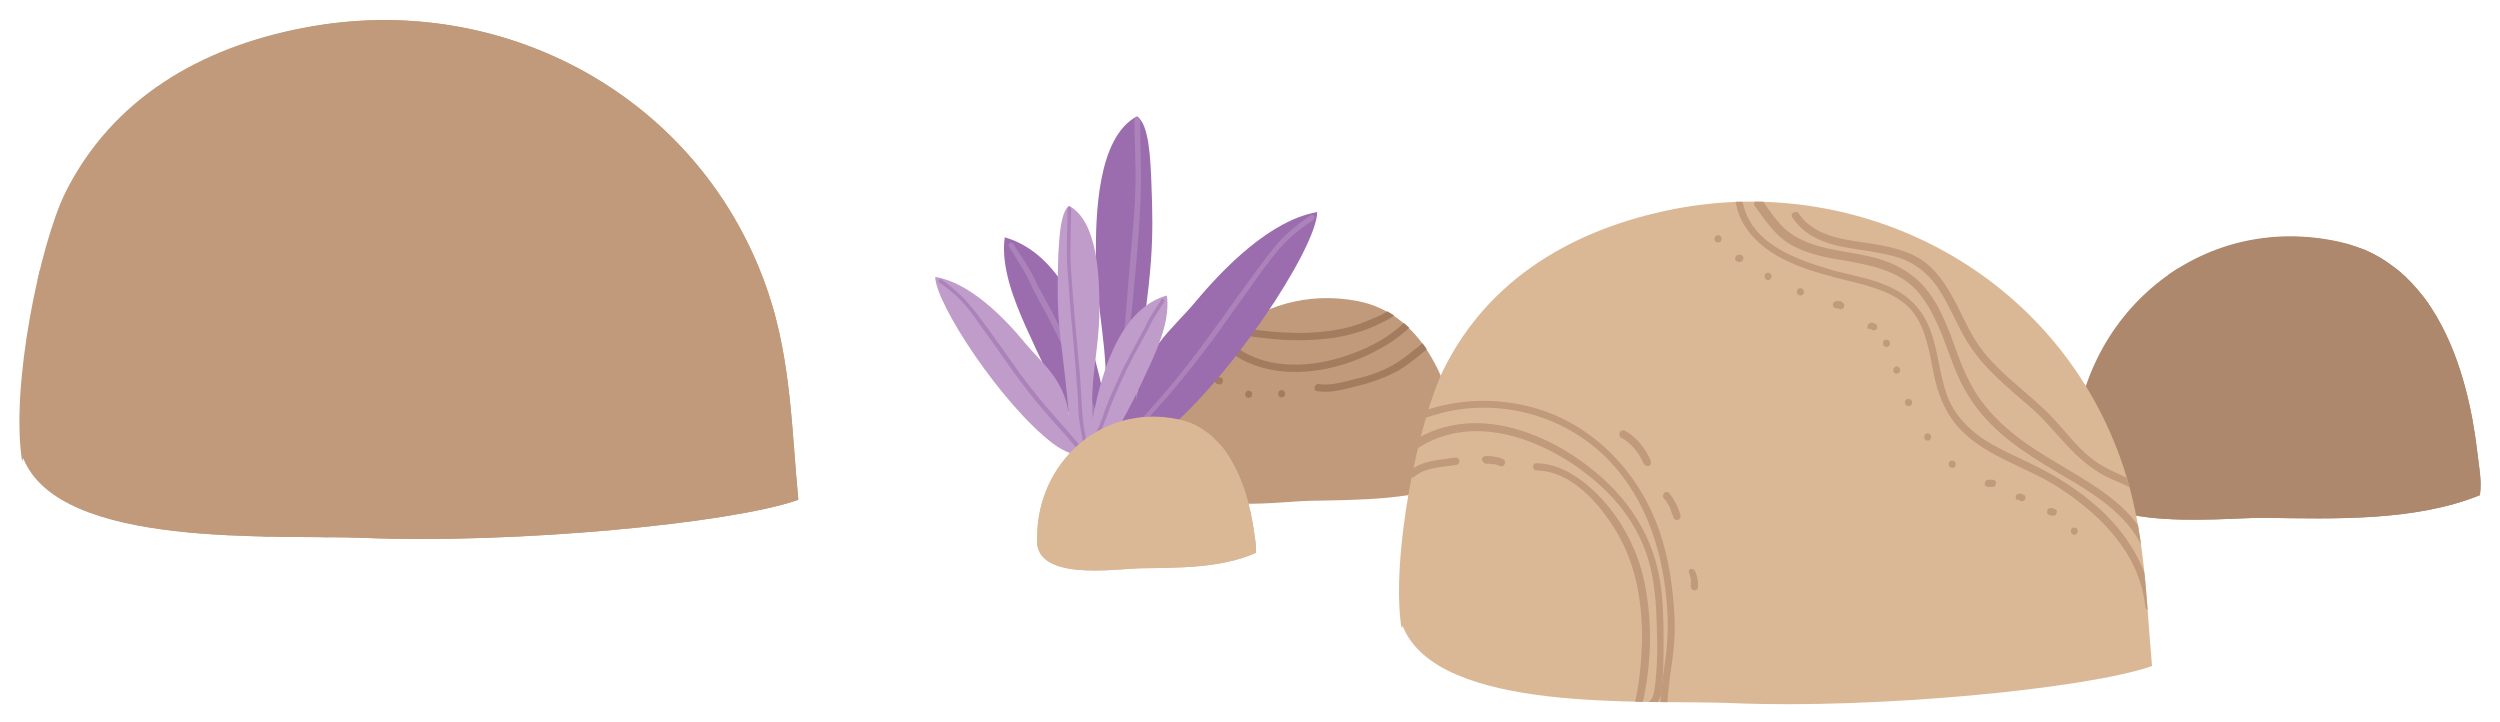 <?xml version="1.0" encoding="utf-8"?>
<!-- Generator: Adobe Illustrator 26.0.1, SVG Export Plug-In . SVG Version: 6.00 Build 0)  -->
<svg version="1.1" id="Izolovaný_režim" xmlns="http://www.w3.org/2000/svg" xmlns:xlink="http://www.w3.org/1999/xlink" x="0px"
	 y="0px" viewBox="0 0 485.7 140.3" style="enable-background:new 0 0 485.7 140.3;" xml:space="preserve">
<style type="text/css">
	.st0{clip-path:url(#SVGID_00000116234256534190771920000000732671556065111474_);fill:#C09A7A;}
	.st1{clip-path:url(#SVGID_00000116234256534190771920000000732671556065111474_);}
	.st2{fill:#A37C5F;}
	.st3{fill:#9B6CAE;}
	.st4{fill:#AC82BA;}
	.st5{fill:#BF9CC9;}
	.st6{clip-path:url(#SVGID_00000010269601686085652960000011283172697774056841_);}
	.st7{fill:#DBB895;}
	.st8{clip-path:url(#SVGID_00000116199454419542644560000011439364008976405150_);}
	.st9{fill:#AD886C;}
	.st10{clip-path:url(#SVGID_00000040557226449449041310000011600008047508364201_);}
	.st11{fill:#C09A7A;}
	.st12{clip-path:url(#SVGID_00000051351266760126765640000006677085036294150584_);fill:#DBB895;}
	.st13{clip-path:url(#SVGID_00000051351266760126765640000006677085036294150584_);}
</style>
<g>
	<defs>
		<path id="SVGID_1_" d="M227.5,89c0.1-19.2,16.7-34.4,36.3-30.6c13.3,2.6,18.3,17.2,20.1,28.9c0.3,2,0.7,3.8,0.5,5.9
			c-8.9,4-20.2,3.9-30,4.1c-6.4,0.1-28.1,3.6-26.9-8"/>
	</defs>
	<clipPath id="SVGID_00000003099289836544169900000016822935903811541143_">
		<use xlink:href="#SVGID_1_"  style="overflow:visible;"/>
	</clipPath>
	<path style="clip-path:url(#SVGID_00000003099289836544169900000016822935903811541143_);fill:#C09A7A;" d="M227.5,89.1
		c0.1-19.2,16.7-34.4,36.3-30.6c13.3,2.6,18.3,17.2,20.1,28.9c0.3,2,0.7,3.8,0.5,5.9c-8.9,4-20.2,3.9-30,4.1
		c-6.4,0.1-28.1,3.6-26.9-8"/>
	<g style="clip-path:url(#SVGID_00000003099289836544169900000016822935903811541143_);">
		<g>
			<path class="st2" d="M237,66.7c8.5,8.4,22.5,6.2,31.9,0.6c2.4-1.4,4.7-3.2,6.6-5.4c0.6-0.7-0.4-1.7-1-1c-3.2,3.8-7.7,6.4-12.3,8
				c-5.1,1.8-10.8,2.6-16.1,1.3c-3.1-0.8-5.8-2.3-8.1-4.5C237.4,65.1,236.4,66.1,237,66.7L237,66.7z"/>
		</g>
	</g>
	<g style="clip-path:url(#SVGID_00000003099289836544169900000016822935903811541143_);">
		<g>
			<path class="st2" d="M238.4,63.7c2.4,1.6,5.5,1.8,8.3,2.1c3.7,0.4,7.4,0.4,11.1,0c3.5-0.4,6.9-1.3,10-2.8
				c1.9-0.9,4.5-2.1,5.1-4.3c0.2-0.9-1.1-1.3-1.4-0.4c-0.5,1.9-3.6,3.1-5.3,3.8c-3.1,1.4-6.4,2.1-9.8,2.4c-3.2,0.3-6.4,0.2-9.6-0.1
				c-2.6-0.3-5.6-0.4-7.8-1.9C238.4,61.9,237.7,63.2,238.4,63.7L238.4,63.7z"/>
		</g>
	</g>
	<g style="clip-path:url(#SVGID_00000003099289836544169900000016822935903811541143_);">
		<g>
			<path class="st2" d="M255.9,76c2.5,0.4,5-0.3,7.4-0.9c2.6-0.6,5.2-1.5,7.6-2.7c2.2-1.1,4-2.7,5.9-4.2c1.4-1.2,3.3-2.5,3.6-4.5
				c0.1-0.9-1.2-1.3-1.4-0.4c-0.3,1.8-2.1,2.9-3.4,4c-1.8,1.4-3.5,2.9-5.5,3.9c-2.1,1.1-4.3,1.9-6.7,2.4c-2.3,0.6-4.9,1.4-7.3,1
				C255.4,74.5,255,75.9,255.9,76L255.9,76z"/>
		</g>
	</g>
	<g style="clip-path:url(#SVGID_00000003099289836544169900000016822935903811541143_);">
		<g>
			<path class="st2" d="M236.6,74.6C236.6,74.6,236.7,74.6,236.6,74.6c0,0-0.1,0-0.2,0C236.5,74.6,236.6,74.6,236.6,74.6
				c0.1,0,0.2,0.1,0.3,0.1c0.1,0,0.2,0,0.3-0.1c0.1,0,0.2-0.1,0.2-0.1c0.1-0.1,0.1-0.1,0.1-0.2c0-0.1,0.1-0.2,0.1-0.3
				c0-0.1,0-0.1,0-0.2c0-0.1-0.1-0.2-0.2-0.3c0,0-0.1-0.1-0.1-0.1c-0.1-0.1-0.2-0.1-0.4-0.1c0,0,0,0,0,0c0.1,0,0.1,0,0.2,0
				c0,0-0.1,0-0.1,0c-0.1,0-0.2-0.1-0.3-0.1c-0.1,0-0.2,0-0.3,0.1c-0.1,0-0.2,0.1-0.2,0.1c-0.1,0.1-0.1,0.1-0.1,0.2
				c0,0.1-0.1,0.2-0.1,0.3c0,0.1,0,0.1,0,0.2c0,0.1,0.1,0.2,0.2,0.3c0,0,0.1,0.1,0.1,0.1C236.4,74.6,236.5,74.6,236.6,74.6
				L236.6,74.6z"/>
		</g>
	</g>
	<g style="clip-path:url(#SVGID_00000003099289836544169900000016822935903811541143_);">
		<g>
			<path class="st2" d="M242.6,77.3c0.9,0,0.9-1.4,0-1.4C241.7,75.9,241.7,77.3,242.6,77.3L242.6,77.3z"/>
		</g>
	</g>
	<g style="clip-path:url(#SVGID_00000003099289836544169900000016822935903811541143_);">
		<g>
			<path class="st2" d="M249,77.2c0.9,0,0.9-1.4,0-1.4C248.1,75.8,248.1,77.2,249,77.2L249,77.2z"/>
		</g>
	</g>
</g>
<g>
	<g>
		<path class="st3" d="M210.9,85.4c-5.3-7.9-8.8-15.8-11.6-21.9c-2.3-5.2-4.9-11.7-4.1-17.4c11.4,3.3,16.8,17.7,19.5,32.3
			c0.8-10.5-1.8-18.2-1.8-28.9c0-7.3,0.2-22.8,8-26.9c2.4,1.6,2.6,8.4,2.8,13.1c0.2,5.2,0.3,9.8-0.1,15c-0.5,7.1-1.4,11-2.9,27.2
			c1.1-9.8,7.1-13.9,11.5-19.2c5.6-6.7,14.6-15.9,23.7-17.5c0,6.9-17.5,33.5-30.9,43.8C219,89.5,212.7,89.1,210.9,85.4"/>
		<g>
			<g>
				<path class="st4" d="M220.4,23.2c0,4.3,0.3,8.6,0.2,12.9c-0.1,4.3-0.5,8.7-0.9,13c-0.7,8.6-1.5,17.2-2,25.8
					c-0.1,2.2-0.3,4.4-0.7,6.7c-0.4,2-0.8,4-0.6,6.1c0,0.6,1.1,0.7,1,0c-0.1-1.9,0.2-3.8,0.6-5.6c0.3-1.8,0.6-3.6,0.7-5.4
					c0.3-4.3,0.4-8.5,0.8-12.8c0.9-8.6,1.8-17.3,2.1-25.9c0.2-4.9-0.1-9.8-0.1-14.6C221.4,22.6,220.4,22.6,220.4,23.2L220.4,23.2z"
					/>
			</g>
		</g>
		<g>
			<g>
				<path class="st4" d="M217.1,87.2c-1-1.6-2.2-3.2-3.1-4.8c-1-1.8-1.6-3.9-2.3-5.8c-1.3-3.7-2.9-7.1-4.6-10.6
					c-1.6-3.3-3.3-6.6-5.1-9.8c-0.8-1.4-1.3-2.9-2.2-4.2c-0.9-1.6-2-3-2.9-4.6c-0.3-0.6-1.2-0.1-0.9,0.5c0.9,1.5,1.9,3,2.8,4.5
					c0.8,1.3,1.4,2.8,2.1,4.2c1.8,3.3,3.6,6.6,5.2,10c1.8,3.6,3.4,7.2,4.7,11c0.6,1.8,1.2,3.6,2.1,5.2c0.9,1.8,2.1,3.4,3.2,5
					C216.6,88.2,217.5,87.7,217.1,87.2L217.1,87.2z"/>
			</g>
		</g>
		<g>
			<g>
				<path class="st4" d="M217.5,87.9c3.1-3.9,6.5-7.6,9.8-11.4c3.2-3.7,6.1-7.5,9-11.4c2.9-4,5.8-8.2,8.7-12.2c1.5-2,3-4.1,4.8-5.9
					c1.6-1.6,3.5-3,5.4-4.3c0.5-0.4,0-1.2-0.5-0.9c-2.8,1.9-5.4,4-7.5,6.7c-2.4,3-4.6,6.2-6.9,9.3c-4.7,6.6-9.4,13.2-14.7,19.3
					c-2.9,3.3-6,6.6-8.7,10.2C216.4,87.7,217.1,88.4,217.5,87.9L217.5,87.9z"/>
			</g>
		</g>
	</g>
	<g>
		<path class="st5" d="M215.1,86.5c3.9-5.8,6.5-11.7,8.6-16.2c1.7-3.8,3.6-8.6,3-12.9c-8.4,2.4-12.4,13.1-14.4,23.9
			c-0.6-7.7,1.3-13.5,1.3-21.4c0-5.4-0.2-16.9-5.9-19.9c-1.7,1.2-1.9,6.2-2.1,9.7c-0.1,3.9-0.2,7.2,0,11.1c0.3,5.3,1,8.1,2.1,20.1
			c-0.8-7.2-5.3-10.3-8.5-14.2c-4.1-5-10.8-11.8-17.5-12.9c0,5.1,12.9,24.8,22.9,32.4C209.2,89.6,213.8,89.3,215.1,86.5"/>
		<g>
			<g>
				<path class="st4" d="M207.4,40.5c0,4-0.3,7.9,0,11.9c0.3,4.2,0.6,8.4,1,12.5c0.4,4.1,0.7,8.1,1,12.2c0.1,1.8,0.1,3.6,0.4,5.4
					c0.3,1.9,0.8,3.7,0.7,5.7c0,0.5,0.7,0.5,0.7,0c0.1-1.7-0.3-3.4-0.6-5c-0.3-1.9-0.4-3.8-0.5-5.7c-0.2-4.1-0.6-8.3-1-12.4
					c-0.4-4.1-0.7-8.2-1-12.3c-0.3-4,0-8.1,0-12.2C208.1,40,207.4,40,207.4,40.5L207.4,40.5z"/>
			</g>
		</g>
		<g>
			<g>
				<path class="st4" d="M211.2,88.2c0.8-1.2,1.6-2.4,2.3-3.6c0.6-1.2,1.1-2.6,1.6-3.9c1-2.9,2.3-5.7,3.6-8.5
					c1.2-2.5,2.5-4.8,3.8-7.2c0.6-1,1-2.1,1.6-3.1c0.7-1.1,1.4-2.2,2.1-3.3c0.2-0.4-0.4-0.8-0.6-0.4c-0.6,1.1-1.4,2.2-2.1,3.3
					c-0.6,1-1,2.1-1.6,3.1c-1.3,2.4-2.6,4.8-3.8,7.2c-1.2,2.6-2.4,5.1-3.4,7.8c-0.5,1.5-1,3.1-1.8,4.5c-0.7,1.3-1.5,2.4-2.3,3.6
					C210.3,88.2,210.9,88.6,211.2,88.2L211.2,88.2z"/>
			</g>
		</g>
		<g>
			<g>
				<path class="st4" d="M210.8,87.8c-2.3-2.9-4.8-5.6-7.2-8.4c-2.6-3-5-6.1-7.2-9.3c-2.2-3.1-4.3-6.1-6.6-9.1
					c-2-2.7-4.2-4.8-6.9-6.7c-0.4-0.3-0.8,0.4-0.4,0.6c1.4,1,2.8,2,4,3.3c1.4,1.4,2.5,2.9,3.6,4.5c2.2,3,4.3,6,6.4,9
					c2.1,2.9,4.2,5.7,6.5,8.3c2.4,2.8,5,5.5,7.2,8.4C210.5,88.8,211.1,88.2,210.8,87.8L210.8,87.8z"/>
			</g>
		</g>
	</g>
</g>
<g>
	<g>
		<defs>
			<path id="SVGID_00000088848024300780656900000009028758715819758727_" d="M201.5,104.2c0.1-14.3,12.4-25.7,27.1-22.8
				c9.9,1.9,13.7,12.8,15,21.6c0.2,1.5,0.5,2.8,0.4,4.4c-6.7,3-15.1,2.9-22.4,3c-4.8,0.1-21,2.7-20.1-6"/>
		</defs>
		<clipPath id="SVGID_00000169527567229415576040000014622902169241832382_">
			<use xlink:href="#SVGID_00000088848024300780656900000009028758715819758727_"  style="overflow:visible;"/>
		</clipPath>
	</g>
	<g>
		<defs>
			<path id="SVGID_00000180344588430221905430000003228409758679927218_" d="M201.5,104.2c0.1-14.3,12.4-25.7,27.1-22.8
				c9.9,1.9,13.7,12.8,15,21.6c0.2,1.5,0.5,2.8,0.4,4.4c-6.7,3-15.1,2.9-22.4,3c-4.8,0.1-21,2.7-20.1-6"/>
		</defs>
		<use xlink:href="#SVGID_00000180344588430221905430000003228409758679927218_"  style="overflow:visible;fill:#DBB895;"/>
		<clipPath id="SVGID_00000099620157429879269610000003248072166464088963_">
			<use xlink:href="#SVGID_00000180344588430221905430000003228409758679927218_"  style="overflow:visible;"/>
		</clipPath>
		<g style="clip-path:url(#SVGID_00000099620157429879269610000003248072166464088963_);">
			<path class="st7" d="M201.5,104.3c0.1-14.3,12.4-25.7,27.1-22.8c9.9,1.9,13.7,12.8,15,21.6c0.2,1.5,0.5,2.8,0.4,4.4
				c-6.7,3-15.1,2.9-22.4,3c-4.8,0.1-21,2.7-20.1-6"/>
		</g>
		<g style="clip-path:url(#SVGID_00000099620157429879269610000003248072166464088963_);">
			<path class="st7" d="M209,87.3c7.8,7.8,22.7,2.8,28-3.5"/>
		</g>
		<g style="clip-path:url(#SVGID_00000099620157429879269610000003248072166464088963_);">
			<path class="st7" d="M209.9,84.9c1.6,1.1,4.1,1.3,5.9,1.5c2.5,0.3,5.3,0.3,7.8,0.1c2.6-0.2,5.3-0.9,7.7-2.1
				c1-0.5,3.3-1.6,3.6-2.9"/>
		</g>
		<g style="clip-path:url(#SVGID_00000099620157429879269610000003248072166464088963_);">
			<path class="st7" d="M222.9,94.1c1.5,0.3,3.2-0.2,4.7-0.5c1.8-0.4,3.6-0.9,5.2-1.7c1.9-0.8,3.5-2,5-3.4c0.9-0.7,2.7-2,2.8-3.3"/>
		</g>
		<g style="clip-path:url(#SVGID_00000099620157429879269610000003248072166464088963_);">
			<path class="st7" d="M208.3,93c0.1,0,0.2,0.1,0.2,0.1"/>
		</g>
		<g style="clip-path:url(#SVGID_00000099620157429879269610000003248072166464088963_);">
			<path class="st7" d="M212.8,95"/>
		</g>
		<g style="clip-path:url(#SVGID_00000099620157429879269610000003248072166464088963_);">
			<path class="st7" d="M217.6,94.9"/>
		</g>
	</g>
	<g>
		<defs>
			<path id="SVGID_00000036248902017455220600000001838341480941757061_" d="M201.5,104.2c0.1-14.3,12.4-25.7,27.1-22.8
				c9.9,1.9,13.7,12.8,15,21.6c0.2,1.5,0.5,2.8,0.4,4.4c-6.7,3-15.1,2.9-22.4,3c-4.8,0.1-21,2.7-20.1-6"/>
		</defs>
		<clipPath id="SVGID_00000179617121485110792100000004010509927148936604_">
			<use xlink:href="#SVGID_00000036248902017455220600000001838341480941757061_"  style="overflow:visible;"/>
		</clipPath>
	</g>
</g>
<g>
	<g>
		<defs>
			<path id="SVGID_00000052784354743501674290000017632108788155337902_" d="M402.9,88c0.9-26.7,24.5-47.1,51.7-41
				c18.4,4.1,24.8,24.5,26.7,40.9c0.3,2.8,0.9,5.3,0.5,8.3c-12.6,5.1-28.2,4.6-41.9,4.4c-8.9-0.1-39.2,3.9-37-12.2"/>
		</defs>
		<clipPath id="SVGID_00000164497155312689291150000010916678510263818920_">
			<use xlink:href="#SVGID_00000052784354743501674290000017632108788155337902_"  style="overflow:visible;"/>
		</clipPath>
	</g>
	<g>
		<defs>
			<path id="SVGID_00000082357661391167389400000018088373535841172131_" d="M402.9,88c0.9-26.7,24.5-47.1,51.7-41
				c18.4,4.1,24.8,24.5,26.7,40.9c0.3,2.8,0.9,5.3,0.5,8.3c-12.6,5.1-28.2,4.6-41.9,4.4c-8.9-0.1-39.2,3.9-37-12.2"/>
		</defs>
		<use xlink:href="#SVGID_00000082357661391167389400000018088373535841172131_"  style="overflow:visible;fill:#AD886C;"/>
		<clipPath id="SVGID_00000013911692106189810110000010804321066400157570_">
			<use xlink:href="#SVGID_00000082357661391167389400000018088373535841172131_"  style="overflow:visible;"/>
		</clipPath>
		<g style="clip-path:url(#SVGID_00000013911692106189810110000010804321066400157570_);">
			<path class="st9" d="M403,88.1c0.9-26.7,24.5-47.1,51.7-41c18.4,4.1,24.8,24.5,26.7,40.9c0.3,2.8,0.9,5.3,0.5,8.3
				c-12.6,5.1-28.2,4.6-41.9,4.4c-8.9-0.1-39.1,3.9-37-12.2"/>
		</g>
		<g style="clip-path:url(#SVGID_00000013911692106189810110000010804321066400157570_);">
			<path class="st9" d="M417.7,56.8c14.2,15,42.2,6.4,52.2-5.1"/>
		</g>
		<g style="clip-path:url(#SVGID_00000013911692106189810110000010804321066400157570_);">
			<path class="st9" d="M419.6,52.5c2.8,2.1,7.6,2.6,11,3.1c4.7,0.6,9.8,0.9,14.5,0.5c4.9-0.2,9.9-1.4,14.4-3.4
				c1.9-0.9,6.2-2.8,6.8-5.2"/>
		</g>
		<g style="clip-path:url(#SVGID_00000013911692106189810110000010804321066400157570_);">
			<path class="st9" d="M443.2,70.2c2.8,0.6,5.9-0.2,8.7-0.7c3.3-0.6,6.7-1.4,9.8-2.8c3.5-1.4,6.7-3.6,9.5-6c1.7-1.3,5.1-3.6,5.4-6"
				/>
		</g>
		<g style="clip-path:url(#SVGID_00000013911692106189810110000010804321066400157570_);">
			<path class="st9" d="M416.2,67.5c0.1,0,0.3,0.1,0.4,0.1"/>
		</g>
		<g style="clip-path:url(#SVGID_00000013911692106189810110000010804321066400157570_);">
			<path class="st9" d="M424.4,71.4"/>
		</g>
		<g style="clip-path:url(#SVGID_00000013911692106189810110000010804321066400157570_);">
			<path class="st9" d="M433.3,71.5"/>
		</g>
	</g>
	<g>
		<defs>
			<path id="SVGID_00000026133187210550357200000005668289687400199096_" d="M402.9,88c0.9-26.7,24.5-47.1,51.7-41
				c18.4,4.1,24.8,24.5,26.7,40.9c0.3,2.8,0.9,5.3,0.5,8.3c-12.6,5.1-28.2,4.6-41.9,4.4c-8.9-0.1-39.2,3.9-37-12.2"/>
		</defs>
		<clipPath id="SVGID_00000019650207433430308340000011385259706077905324_">
			<use xlink:href="#SVGID_00000026133187210550357200000005668289687400199096_"  style="overflow:visible;"/>
		</clipPath>
	</g>
</g>
<g>
	<g>
		<defs>
			<path id="SVGID_00000127744461468997304470000010872480430293619617_" d="M4.3,89.6C2,75.2,7.7,47.6,12.7,37.4
				C21.8,19.2,38.9,9.2,59,5.4C97.8-2.1,136.6,19,149.3,57c4.4,13.2,4.5,26.5,5.8,40.1c-13,4.6-55.2,8.6-84.5,7.4
				c-17.1-0.7-59,2.3-66.1-15.5"/>
		</defs>
		<clipPath id="SVGID_00000045598374136776321540000015510577521677329046_">
			<use xlink:href="#SVGID_00000127744461468997304470000010872480430293619617_"  style="overflow:visible;"/>
		</clipPath>
	</g>
	<g>
		<defs>
			<path id="SVGID_00000083061110292023603970000004300946977903645367_" d="M4.3,89.6C2,75.2,7.7,47.6,12.7,37.4
				C21.8,19.2,38.9,9.2,59,5.4C97.8-2.1,136.6,19,149.3,57c4.4,13.2,4.5,26.5,5.8,40.1c-13,4.6-55.2,8.6-84.5,7.4
				c-17.1-0.7-59,2.3-66.1-15.5"/>
		</defs>
		<use xlink:href="#SVGID_00000083061110292023603970000004300946977903645367_"  style="overflow:visible;fill:#C09A7A;"/>
		<clipPath id="SVGID_00000037667441132237390010000005569391084017582222_">
			<use xlink:href="#SVGID_00000083061110292023603970000004300946977903645367_"  style="overflow:visible;"/>
		</clipPath>
		<g style="clip-path:url(#SVGID_00000037667441132237390010000005569391084017582222_);">
			<path class="st11" d="M4.7,89.6C2.4,75.2,8,47.6,13.1,37.4C22.2,19.2,39.3,9.2,59.3,5.4C98.2-2.1,136.9,19,149.6,57
				c4.4,13.2,4.5,26.5,5.8,40.1c-13,4.6-55.2,8.6-84.5,7.4c-17.1-0.7-59,2.3-66.1-15.5"/>
		</g>
		<g style="clip-path:url(#SVGID_00000037667441132237390010000005569391084017582222_);">
			<path class="st11" d="M68.9,4.3c2.6,3.6,4.4,6.7,9,8.5c6.2,2.6,14.2,2.1,19.9,5.7c6.5,3.9,8.5,12.1,11.1,18.6
				c2.8,7.2,7.5,12.1,13.9,16.5c9.5,6.7,23.2,11.4,25,24"/>
		</g>
		<g style="clip-path:url(#SVGID_00000037667441132237390010000005569391084017582222_);">
			<path class="st11" d="M83.6,6.6c5.2,8.3,18.1,4.4,25.6,10.1c5.2,4.1,6.7,10.3,10.1,15.7c4.4,6.5,10.6,10.3,15.7,15.7
				c3.4,3.9,6.2,7.5,10.8,10.1c3.4,1.8,8.3,2.6,9.3,7"/>
		</g>
		<g style="clip-path:url(#SVGID_00000037667441132237390010000005569391084017582222_);">
			<path class="st11" d="M68.1,11.3"/>
		</g>
		<g style="clip-path:url(#SVGID_00000037667441132237390010000005569391084017582222_);">
			<line class="st11" x1="72.2" y1="15.2" x2="72.5" y2="15.2"/>
		</g>
		<g style="clip-path:url(#SVGID_00000037667441132237390010000005569391084017582222_);">
			<path class="st11" d="M78.1,18.8"/>
		</g>
		<g style="clip-path:url(#SVGID_00000037667441132237390010000005569391084017582222_);">
			<path class="st11" d="M84.6,21.9"/>
		</g>
		<g style="clip-path:url(#SVGID_00000037667441132237390010000005569391084017582222_);">
			<path class="st11" d="M103.9,37.6"/>
		</g>
		<g style="clip-path:url(#SVGID_00000037667441132237390010000005569391084017582222_);">
			<path class="st11" d="M106.3,44.1"/>
		</g>
		<g style="clip-path:url(#SVGID_00000037667441132237390010000005569391084017582222_);">
			<path class="st11" d="M110.1,51"/>
		</g>
		<g style="clip-path:url(#SVGID_00000037667441132237390010000005569391084017582222_);">
			<path class="st11" d="M139.6,69.9"/>
		</g>
		<g style="clip-path:url(#SVGID_00000037667441132237390010000005569391084017582222_);">
			<path class="st11" d="M6.4,53.4c12.6-9.6,29.7-1.8,39.8,8c7,6.7,10.1,15.2,10.3,24.5c0,4.1,0.8,17-1.5,18.6"/>
		</g>
		<g style="clip-path:url(#SVGID_00000037667441132237390010000005569391084017582222_);">
			<path class="st11" d="M12.8,37.8c10.9-4.1,23.7-2.6,33.4,4.1c14.2,10,19.2,25.9,19.8,43.2c0.3,7.4-1.9,14.7-1.7,22.1"/>
		</g>
		<g style="clip-path:url(#SVGID_00000037667441132237390010000005569391084017582222_);">
			<path class="st11" d="M31.7,57c9,0,17.3,11.6,19.9,19.4c2.8,8.5,2.6,20.9,0.3,29.7"/>
		</g>
		<g style="clip-path:url(#SVGID_00000037667441132237390010000005569391084017582222_);">
			<path class="st11" d="M6.6,58.5c2.3-2.1,5.9-2.1,8.8-2.6"/>
		</g>
		<g style="clip-path:url(#SVGID_00000037667441132237390010000005569391084017582222_);">
			<path class="st11" d="M21.6,55.7c1,0,2.1,0,3.1,0.5"/>
		</g>
	</g>
	<g>
		<defs>
			<path id="SVGID_00000124865489179398204410000007599698872695748263_" d="M4.3,89.6C2,75.2,7.7,47.6,12.7,37.4
				C21.8,19.2,38.9,9.2,59,5.4C97.8-2.1,136.6,19,149.3,57c4.4,13.2,4.5,26.5,5.8,40.1c-13,4.6-55.2,8.6-84.5,7.4
				c-17.1-0.7-59,2.3-66.1-15.5"/>
		</defs>
		<clipPath id="SVGID_00000144310804260661897810000013915534828453278395_">
			<use xlink:href="#SVGID_00000124865489179398204410000007599698872695748263_"  style="overflow:visible;"/>
		</clipPath>
	</g>
</g>
<g>
	<defs>
		<path id="SVGID_00000078744782024493815200000015136511968038285224_" d="M272,122.2c-2.2-13.9,3.3-40.6,8.2-50.5
			C289,54,305.5,44.3,325,40.6c37.6-7.2,75.2,13.2,87.5,50c4.3,12.8,4.4,25.6,5.6,38.8c-12.6,4.4-53.5,8.4-81.9,7.2
			c-16.6-0.7-57.2,2.2-64-15"/>
	</defs>
	<clipPath id="SVGID_00000134251505874070361640000008117114350305074062_">
		<use xlink:href="#SVGID_00000078744782024493815200000015136511968038285224_"  style="overflow:visible;"/>
	</clipPath>
	<path style="clip-path:url(#SVGID_00000134251505874070361640000008117114350305074062_);fill:#DBB895;" d="M272.3,122.2
		c-2.2-13.9,3.3-40.6,8.2-50.5c8.8-17.7,25.4-27.3,44.8-31.1c37.6-7.2,75.2,13.2,87.5,50c4.3,12.8,4.4,25.6,5.6,38.8
		c-12.6,4.4-53.5,8.4-81.9,7.2c-16.6-0.7-57.2,2.2-64-15"/>
	<g style="clip-path:url(#SVGID_00000134251505874070361640000008117114350305074062_);">
		<g>
			<path class="st11" d="M340.9,40c2,2.7,3.8,5.6,6.8,7.4c3.3,2,7.3,2.7,11.1,3.3c3.9,0.7,7.9,1.5,11.2,3.7c3.1,2.1,5,5.4,6.5,8.8
				c1.5,3.3,2.5,6.8,4,10.1c1.5,3.3,3.6,6.4,6.2,9c4.9,5,11.1,8.3,17.1,11.9c6.3,3.9,12.5,8.7,13.7,16.5c0.1,0.9,1.5,0.5,1.4-0.4
				c-1-6.5-5.4-11.3-10.7-15c-5.7-4-12.1-6.9-17.5-11.4c-2.9-2.4-5.5-5.2-7.4-8.5c-1.9-3.3-3.1-6.9-4.4-10.5c-1.3-3.2-2.7-6.5-5-9.1
				c-2.4-2.8-5.7-4.6-9.2-5.6c-4.3-1.2-8.8-1.4-13-2.9c-2.1-0.8-4-1.8-5.6-3.5c-1.4-1.5-2.6-3.2-3.7-4.9
				C341.6,38.5,340.4,39.3,340.9,40L340.9,40z"/>
		</g>
	</g>
	<g style="clip-path:url(#SVGID_00000134251505874070361640000008117114350305074062_);">
		<g>
			<path class="st11" d="M337.1,38.6c1,7.5,7.4,11.4,14,13.7c3.5,1.2,7,2,10.6,2.9c3.9,1.1,8.2,2.6,10.5,6.2
				c2.4,3.7,2.8,8.4,3.8,12.6c0.9,3.8,2.5,7.1,5.3,9.9c5.3,5.1,12.8,7,18.8,10.9c8.2,5.4,15.6,12.8,16.7,23.1c0.1,0.9,1.5,0.9,1.4,0
				c-0.9-8.6-6-15.8-12.6-21c-3-2.4-6.4-4.5-9.8-6.2c-3.3-1.7-6.8-3.1-10-5.1c-3.3-2.1-6.1-5-7.5-8.7c-1.5-4.1-1.7-8.5-3.2-12.5
				c-1.3-3.8-3.8-6.6-7.4-8.4c-3.6-1.8-7.5-2.4-11.3-3.4c-7.6-2.2-16.8-5.3-18-14.3C338.3,37.3,337,37.7,337.1,38.6L337.1,38.6z"/>
		</g>
	</g>
	<g style="clip-path:url(#SVGID_00000134251505874070361640000008117114350305074062_);">
		<g>
			<path class="st11" d="M348.2,42.2c2.9,4.5,8.1,5.6,13,6.3c2.6,0.4,5.3,0.8,7.8,1.6c3,1,5.4,2.9,7.2,5.4c1.9,2.7,3.2,5.7,4.7,8.6
				c1.6,3.2,3.7,5.9,6.2,8.4c2.5,2.5,5.2,4.7,7.8,7c2.6,2.3,4.7,5,7.1,7.5c2.5,2.6,5.2,4.8,8.5,6.2c2.7,1.2,6,2.2,6.8,5.5
				c0.2,0.9,1.6,0.5,1.4-0.4c-0.7-2.6-2.6-4.1-4.9-5.2c-2.8-1.3-5.4-2.3-7.8-4.3c-2.7-2.2-4.7-5-7.1-7.5c-2.4-2.6-5.3-4.9-7.9-7.2
				c-2.7-2.4-5.4-5-7.3-8.1c-1.8-2.9-3-6-4.7-8.9c-1.5-2.7-3.5-5.3-6.1-6.9c-2.2-1.3-4.7-2-7.2-2.5c-5.6-1.1-12.8-1-16.3-6.3
				C348.9,40.8,347.7,41.5,348.2,42.2L348.2,42.2z"/>
		</g>
	</g>
	<g style="clip-path:url(#SVGID_00000134251505874070361640000008117114350305074062_);">
		<g>
			<path class="st11" d="M333.8,47.1c0.9,0,0.9-1.4,0-1.4C332.9,45.7,332.8,47.1,333.8,47.1L333.8,47.1z"/>
		</g>
	</g>
	<g style="clip-path:url(#SVGID_00000134251505874070361640000008117114350305074062_);">
		<g>
			<path class="st11" d="M337.8,50.9c0.1,0,0.1,0,0.2,0c0,0,0,0,0,0c0.1,0,0.2,0,0.3-0.1c0.1,0,0.2-0.1,0.2-0.1
				c0.1-0.1,0.1-0.1,0.1-0.2c0-0.1,0.1-0.2,0.1-0.3c0-0.1,0-0.1,0-0.2c0-0.1-0.1-0.2-0.2-0.3c0,0-0.1-0.1-0.1-0.1
				c-0.1-0.1-0.2-0.1-0.4-0.1c-0.1,0-0.1,0-0.2,0c0,0,0,0,0,0c-0.1,0-0.2,0-0.3,0.1c-0.1,0-0.2,0.1-0.2,0.1
				c-0.1,0.1-0.1,0.1-0.1,0.2c0,0.1-0.1,0.2-0.1,0.3c0,0.1,0,0.1,0,0.2c0,0.1,0.1,0.2,0.2,0.3c0,0,0.1,0.1,0.1,0.1
				C337.5,50.8,337.6,50.8,337.8,50.9L337.8,50.9z"/>
		</g>
	</g>
	<g style="clip-path:url(#SVGID_00000134251505874070361640000008117114350305074062_);">
		<g>
			<path class="st11" d="M343.5,54.4c0.9,0,0.9-1.4,0-1.4C342.6,52.9,342.6,54.4,343.5,54.4L343.5,54.4z"/>
		</g>
	</g>
	<g style="clip-path:url(#SVGID_00000134251505874070361640000008117114350305074062_);">
		<g>
			<path class="st11" d="M349.8,57.4c0.9,0,0.9-1.4,0-1.4C348.9,55.9,348.8,57.4,349.8,57.4L349.8,57.4z"/>
		</g>
	</g>
	<g style="clip-path:url(#SVGID_00000134251505874070361640000008117114350305074062_);">
		<g>
			<path class="st11" d="M356.8,59.9c0.1,0,0.2,0,0.3,0C357,59.9,356.9,59.8,356.8,59.9c0.2,0,0.2,0,0.3,0c-0.1,0-0.1,0-0.2-0.1
				c0.1,0,0.1,0.1,0.2,0.1c0,0-0.1-0.1-0.1-0.1c0,0,0.1,0.1,0.1,0.1c0.1,0.1,0.1,0.1,0.2,0.1c0.1,0,0.2,0.1,0.3,0.1
				c0.1,0,0.2,0,0.3-0.1c0.1,0,0.2-0.1,0.2-0.1c0.1-0.1,0.2-0.3,0.2-0.5c0-0.1,0-0.1,0-0.2c0-0.1-0.1-0.2-0.2-0.3
				c-0.1-0.1-0.2-0.2-0.3-0.3c-0.1,0-0.2-0.1-0.3-0.1c0,0-0.1,0-0.1,0c0,0-0.1,0-0.1,0c-0.1,0-0.2,0-0.3,0c-0.1,0-0.1,0-0.2,0
				c-0.1,0-0.2,0-0.3,0.1c-0.1,0-0.2,0.1-0.2,0.1c-0.1,0.1-0.1,0.1-0.1,0.2c0,0.1-0.1,0.2-0.1,0.3c0,0.1,0,0.1,0,0.2
				c0,0.1,0.1,0.2,0.2,0.3C356.4,59.8,356.6,59.9,356.8,59.9L356.8,59.9z"/>
		</g>
	</g>
	<g style="clip-path:url(#SVGID_00000134251505874070361640000008117114350305074062_);">
		<g>
			<path class="st11" d="M363.5,63.9C363.5,63.9,363.5,63.9,363.5,63.9c0,0-0.1,0-0.1,0C363.4,63.8,363.5,63.9,363.5,63.9
				c0,0-0.1,0-0.2-0.1C363.4,63.8,363.5,63.9,363.5,63.9C363.5,63.9,363.5,63.9,363.5,63.9C363.5,63.8,363.5,63.9,363.5,63.9
				c0.1,0.1,0.1,0.2,0.2,0.2c0.1,0,0.2,0.1,0.3,0.1c0.1,0,0.2,0,0.3-0.1c0.1,0,0.2-0.1,0.2-0.1c0,0,0.1-0.1,0.1-0.1
				c0.1-0.1,0.1-0.2,0.1-0.4c0-0.1,0-0.1,0-0.2c0-0.1-0.1-0.2-0.2-0.3c0,0,0,0,0,0c-0.1-0.1-0.1-0.1-0.2-0.1c0,0,0,0-0.1,0
				c-0.1-0.1-0.2-0.1-0.3-0.2c0,0-0.1,0-0.1,0c-0.1,0-0.2,0-0.3,0c-0.1,0-0.2,0-0.3,0.1c-0.1,0-0.2,0.1-0.2,0.1
				c-0.1,0.1-0.1,0.1-0.1,0.2c0,0.1-0.1,0.2-0.1,0.3c0,0.1,0,0.1,0,0.2c0,0.1,0.1,0.2,0.2,0.3c0,0,0.1,0.1,0.1,0.1
				C363.3,63.8,363.4,63.8,363.5,63.9L363.5,63.9z"/>
		</g>
	</g>
	<g style="clip-path:url(#SVGID_00000134251505874070361640000008117114350305074062_);">
		<g>
			<path class="st11" d="M366.5,67.4c0.9,0,0.9-1.4,0-1.4C365.6,65.9,365.6,67.4,366.5,67.4L366.5,67.4z"/>
		</g>
	</g>
	<g style="clip-path:url(#SVGID_00000134251505874070361640000008117114350305074062_);">
		<g>
			<path class="st11" d="M368.5,72.6c0.9,0,0.9-1.4,0-1.4C367.6,71.2,367.6,72.6,368.5,72.6L368.5,72.6z"/>
		</g>
	</g>
	<g style="clip-path:url(#SVGID_00000134251505874070361640000008117114350305074062_);">
		<g>
			<path class="st11" d="M370.8,78.9c0.9,0,0.9-1.4,0-1.4C369.9,77.4,369.8,78.9,370.8,78.9L370.8,78.9z"/>
		</g>
	</g>
	<g style="clip-path:url(#SVGID_00000134251505874070361640000008117114350305074062_);">
		<g>
			<path class="st11" d="M374.5,85.6c0.9,0,0.9-1.4,0-1.4C373.6,84.2,373.6,85.6,374.5,85.6L374.5,85.6z"/>
		</g>
	</g>
	<g style="clip-path:url(#SVGID_00000134251505874070361640000008117114350305074062_);">
		<g>
			<path class="st11" d="M379.3,90.9c0.9,0,0.9-1.4,0-1.4C378.4,89.4,378.3,90.9,379.3,90.9L379.3,90.9z"/>
		</g>
	</g>
	<g style="clip-path:url(#SVGID_00000134251505874070361640000008117114350305074062_);">
		<g>
			<path class="st11" d="M386.3,94.6c0.2,0,0.5,0,0.8,0c0.1,0,0.2,0,0.3-0.1c0.1,0,0.2-0.1,0.2-0.1c0.1-0.1,0.1-0.1,0.1-0.2
				c0-0.1,0.1-0.2,0.1-0.3c0-0.1,0-0.1,0-0.2c0-0.1-0.1-0.2-0.2-0.3c-0.1-0.1-0.3-0.2-0.5-0.2c-0.2,0-0.5,0-0.8,0
				c-0.1,0-0.2,0-0.3,0.1c-0.1,0-0.2,0.1-0.2,0.1c-0.1,0.1-0.1,0.1-0.1,0.2c0,0.1-0.1,0.2-0.1,0.3c0,0.1,0,0.1,0,0.2
				c0,0.1,0.1,0.2,0.2,0.3C385.9,94.5,386.1,94.6,386.3,94.6L386.3,94.6z"/>
		</g>
	</g>
	<g style="clip-path:url(#SVGID_00000134251505874070361640000008117114350305074062_);">
		<g>
			<path class="st11" d="M392.3,97.1C392.3,97.1,392.3,97.1,392.3,97.1c0,0-0.1,0-0.1,0C392.2,97.1,392.2,97.1,392.3,97.1
				c0,0-0.1,0-0.2-0.1C392.2,97.1,392.2,97.1,392.3,97.1C392.3,97.1,392.2,97.1,392.3,97.1C392.2,97.1,392.2,97.1,392.3,97.1
				c0.1,0.1,0.1,0.2,0.2,0.2c0.1,0,0.2,0.1,0.3,0.1c0.1,0,0.2,0,0.3-0.1c0.1,0,0.2-0.1,0.2-0.1c0,0,0.1-0.1,0.1-0.1
				c0.1-0.1,0.1-0.2,0.1-0.4c0-0.1,0-0.1,0-0.2c0-0.1-0.1-0.2-0.2-0.3c0,0,0,0,0,0c-0.1-0.1-0.1-0.1-0.2-0.1c0,0,0,0-0.1,0
				c-0.1-0.1-0.2-0.1-0.3-0.2c0,0-0.1,0-0.1,0c-0.1,0-0.2,0-0.3,0c-0.1,0-0.2,0-0.3,0.1c-0.1,0-0.2,0.1-0.2,0.1
				c-0.1,0.1-0.1,0.1-0.1,0.2c0,0.1-0.1,0.2-0.1,0.3c0,0.1,0,0.1,0,0.2c0,0.1,0.1,0.2,0.2,0.3c0,0,0.1,0.1,0.1,0.1
				C392,97.1,392.1,97.1,392.3,97.1L392.3,97.1z"/>
		</g>
	</g>
	<g style="clip-path:url(#SVGID_00000134251505874070361640000008117114350305074062_);">
		<g>
			<path class="st11" d="M398.3,100.1C398.3,100.1,398.3,100.1,398.3,100.1c0,0-0.1,0-0.1,0C398.1,100.1,398.2,100.1,398.3,100.1
				c-0.1,0-0.2-0.1-0.2-0.1c0,0,0,0,0.1,0c0,0-0.1-0.1-0.1-0.1c0,0,0.1,0.1,0.1,0.1c0.1,0,0.1,0.1,0.2,0.1c0,0,0,0,0,0c0,0,0,0,0,0
				c0.1,0,0.1,0.1,0.2,0.1c0,0,0,0,0.1,0c0.1,0,0.1,0,0.2,0c0,0,0,0,0,0c0.1,0,0.2,0,0.3-0.1c0.1,0,0.2-0.1,0.2-0.1
				c0.1-0.1,0.1-0.1,0.1-0.2c0-0.1,0.1-0.2,0.1-0.3c0-0.1,0-0.1,0-0.2c0-0.1-0.1-0.2-0.2-0.3c0,0-0.1-0.1-0.1-0.1
				c-0.1-0.1-0.2-0.1-0.4-0.1c0,0,0,0,0,0c0.1,0,0.1,0,0.2,0c0,0,0,0-0.1,0c0.1,0,0.1,0,0.2,0.1c0,0,0,0-0.1,0c0,0,0.1,0.1,0.1,0.1
				c0,0-0.1-0.1-0.1-0.1c-0.1,0-0.1-0.1-0.2-0.1c0,0,0,0,0,0c0,0,0,0,0,0c-0.1,0-0.1-0.1-0.2-0.1c0,0,0,0-0.1,0c-0.1,0-0.1,0-0.2,0
				c0,0,0,0,0,0c-0.1,0-0.2,0-0.3,0.1c-0.1,0-0.2,0.1-0.2,0.1c-0.1,0.1-0.1,0.1-0.1,0.2c0,0.1-0.1,0.2-0.1,0.3c0,0.1,0,0.1,0,0.2
				c0,0.1,0.1,0.2,0.2,0.3c0,0,0.1,0.1,0.1,0.1C398,100.1,398.1,100.1,398.3,100.1L398.3,100.1z"/>
		</g>
	</g>
	<g style="clip-path:url(#SVGID_00000134251505874070361640000008117114350305074062_);">
		<g>
			<path class="st11" d="M403,103.9c0.9,0,0.9-1.4,0-1.4C402.1,102.4,402.1,103.9,403,103.9L403,103.9z"/>
		</g>
	</g>
	<g style="clip-path:url(#SVGID_00000134251505874070361640000008117114350305074062_);">
		<g>
			<path class="st11" d="M274.4,87.8c10.7-7.9,24.6-3,34.1,4.5c5,3.9,9,8.8,11.2,14.8c1.8,5,2.1,10.2,2.2,15.5
				c0.1,2.6,0.1,5.3-0.1,7.9c-0.1,1.2-0.2,2.4-0.4,3.6c-0.1,0.6-0.3,1.6-0.8,2c-0.7,0.5,0,1.8,0.7,1.2c1.3-0.9,1.5-2.8,1.6-4.3
				c0.3-2.5,0.3-5,0.3-7.6c0-5.4,0-10.9-1.5-16.2c-1.8-6.5-5.6-12.1-10.7-16.6c-4.9-4.3-10.7-7.7-17-9.4c-7.1-1.9-14.6-1.2-20.6,3.3
				C272.9,87.1,273.6,88.3,274.4,87.8L274.4,87.8z"/>
		</g>
	</g>
	<g style="clip-path:url(#SVGID_00000134251505874070361640000008117114350305074062_);">
		<g>
			<path class="st11" d="M277.2,81.1c11.6-4.1,24.7-1.4,33.8,6.8c8.2,7.5,11.9,18.2,12.8,29c0.3,3.6,0.3,7.2-0.2,10.8
				c-0.5,3.9-1.2,7.8-1.1,11.7c0,0.9,1.4,0.9,1.4,0c-0.1-3.8,0.5-7.5,1-11.2c0.5-3.5,0.6-6.8,0.3-10.3c-0.4-5.7-1.4-11.3-3.5-16.6
				c-4.3-10.7-13.1-19.4-24.5-22.3c-6.7-1.7-13.9-1.5-20.5,0.8C276,80,276.3,81.4,277.2,81.1L277.2,81.1z"/>
		</g>
	</g>
	<g style="clip-path:url(#SVGID_00000134251505874070361640000008117114350305074062_);">
		<g>
			<path class="st11" d="M298.5,91.4c6.9,0.1,12.4,6.6,15.6,12c3.8,6.4,5,13.7,4.9,21.1c-0.1,4.5-0.6,9.1-1.7,13.5
				c-0.2,0.9,1.1,1.3,1.4,0.4c2.1-8.1,2.5-17,0.8-25.2c-1.4-7-5.3-13.9-10.7-18.6c-2.9-2.5-6.3-4.5-10.2-4.6
				C297.6,89.9,297.6,91.3,298.5,91.4L298.5,91.4z"/>
		</g>
	</g>
	<g style="clip-path:url(#SVGID_00000134251505874070361640000008117114350305074062_);">
		<g>
			<path class="st11" d="M274.8,92.6c2.2-1.9,5.5-1.8,8.2-2.3c0.4-0.1,0.6-0.5,0.5-0.9c-0.1-0.4-0.5-0.6-0.9-0.5
				c-3,0.5-6.4,0.5-8.8,2.7C273.1,92.2,274.1,93.2,274.8,92.6L274.8,92.6z"/>
		</g>
	</g>
	<g style="clip-path:url(#SVGID_00000134251505874070361640000008117114350305074062_);">
		<g>
			<path class="st11" d="M288.8,90.1c0.5,0,1,0,1.4,0.1c0.2,0-0.2,0,0,0c0.1,0,0.1,0,0.2,0c0.1,0,0.2,0,0.3,0.1
				c0.1,0,0.3,0.1,0.4,0.1c0,0,0.2,0.1,0,0c0.1,0,0.1,0.1,0.2,0.1c0.3,0.2,0.8,0.1,1-0.3c0.2-0.3,0.1-0.8-0.3-1
				c-0.6-0.3-1.2-0.4-1.8-0.5c-0.5-0.1-1-0.1-1.6-0.1c-0.4,0-0.7,0.3-0.7,0.7C288.1,89.8,288.4,90.1,288.8,90.1L288.8,90.1z"/>
		</g>
	</g>
	<g style="clip-path:url(#SVGID_00000134251505874070361640000008117114350305074062_);">
		<g>
			<path class="st11" d="M314.9,85c2.1,1.1,3.6,3.1,4.5,5.2c0.2,0.3,0.7,0.4,1,0.3c0.4-0.2,0.4-0.6,0.3-1c-1-2.3-2.7-4.6-5-5.8
				c-0.3-0.2-0.8-0.1-1,0.3C314.5,84.3,314.6,84.8,314.9,85L314.9,85z"/>
		</g>
	</g>
	<g style="clip-path:url(#SVGID_00000134251505874070361640000008117114350305074062_);">
		<g>
			<path class="st11" d="M323.3,96.9C323.3,96.9,323.3,97,323.3,96.9c0,0.1,0.1,0.1,0.1,0.1c0.1,0.1,0.1,0.1,0.2,0.2
				c0.1,0.2,0.2,0.3,0.3,0.5c0.2,0.3,0.4,0.6,0.5,0.9c0.1,0.2,0.1,0.3,0.2,0.5c0-0.1,0,0,0,0c0,0,0,0.1,0,0.1c0,0.1,0.1,0.2,0.1,0.2
				c0.1,0.4,0.3,0.7,0.4,1.1c0.1,0.4,0.5,0.6,0.9,0.5c0.3-0.1,0.6-0.5,0.5-0.9c-0.3-0.8-0.5-1.5-0.9-2.3c-0.4-0.7-0.8-1.4-1.3-2
				c-0.2-0.3-0.8-0.3-1,0C323,96.2,323,96.6,323.3,96.9L323.3,96.9z"/>
		</g>
	</g>
	<g style="clip-path:url(#SVGID_00000134251505874070361640000008117114350305074062_);">
		<g>
			<path class="st11" d="M328.2,111.5c0,0.1,0.1,0.1,0.1,0.2c0,0.1,0,0.1,0,0c0,0,0,0.1,0,0.1c0,0.1,0.1,0.2,0.1,0.3
				c0,0.1,0.1,0.2,0.1,0.3c0,0.1,0,0.1,0,0.2c0,0,0,0.2,0,0.1c0-0.1,0,0.1,0,0.1c0,0.1,0,0.1,0,0.2c0,0.1,0,0.2,0,0.3
				c0,0.2,0,0.5,0,0.7c0,0.4,0.3,0.7,0.7,0.7c0.4,0,0.7-0.3,0.7-0.7c0-0.5,0-1-0.1-1.6c-0.1-0.5-0.3-1.1-0.5-1.5
				c-0.2-0.3-0.7-0.5-1-0.3C328.1,110.7,328,111.1,328.2,111.5L328.2,111.5z"/>
		</g>
	</g>
</g>
</svg>
